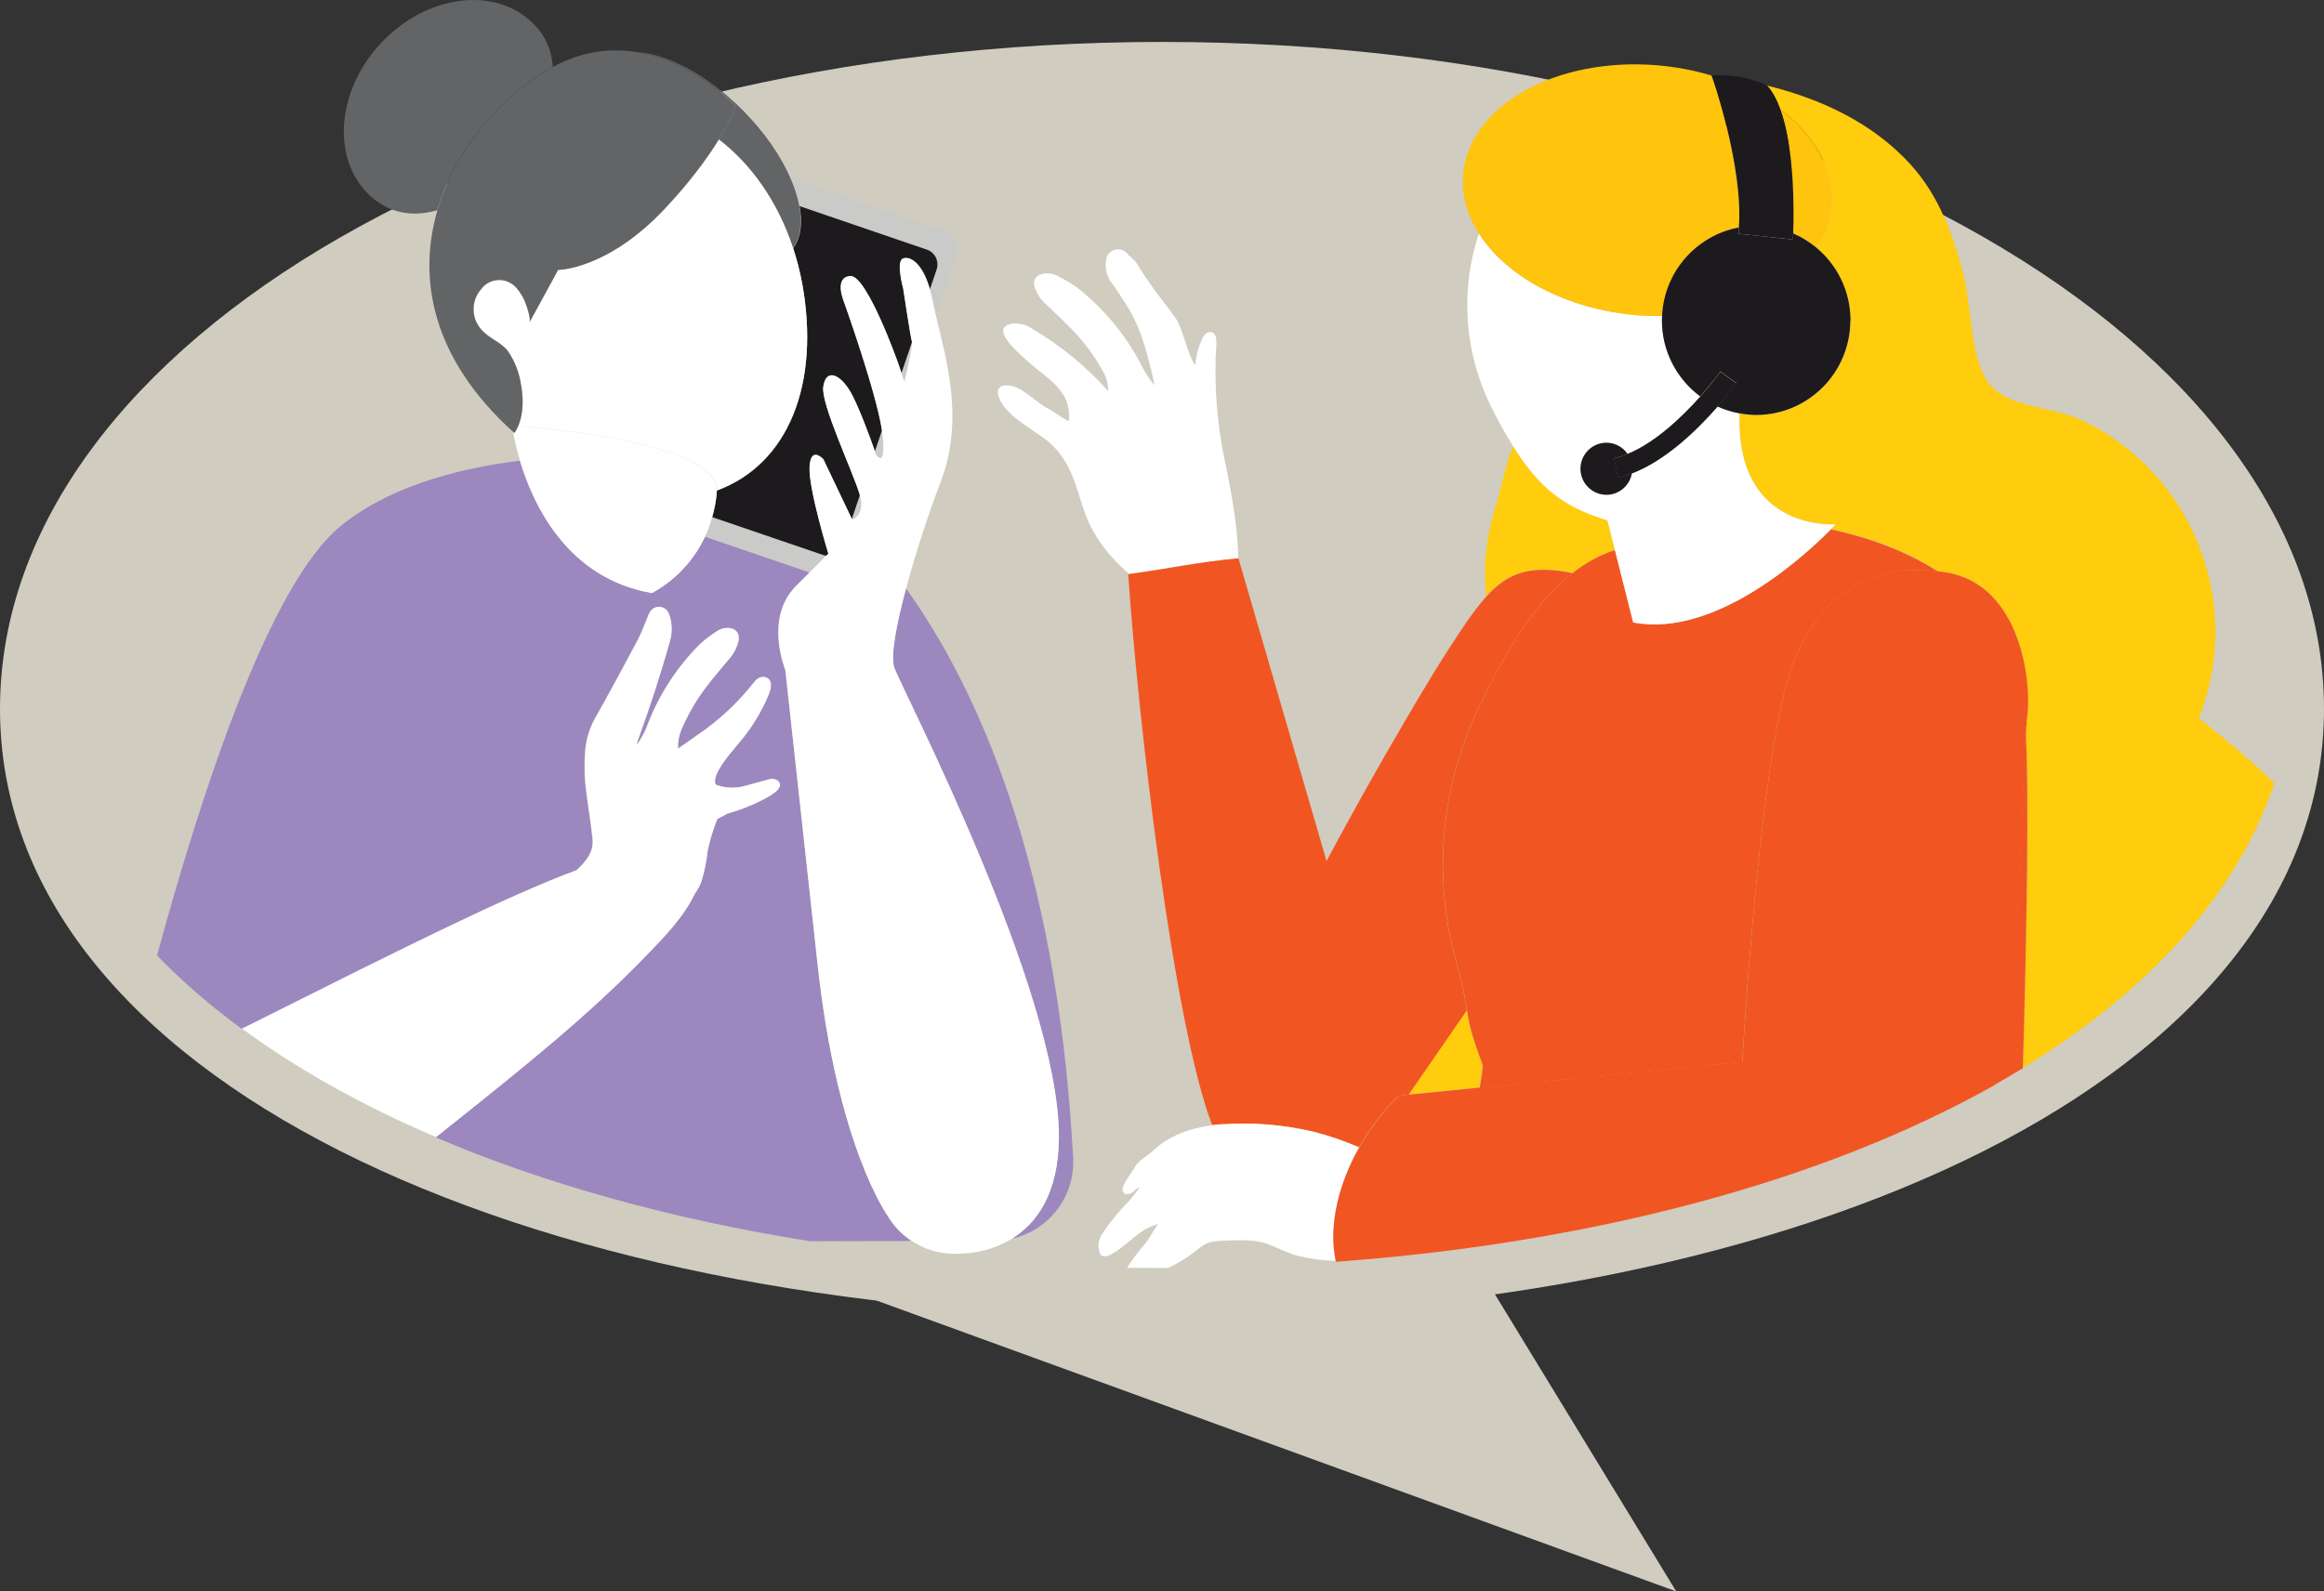 <?xml version="1.0" encoding="UTF-8"?><svg id="Layer_2" xmlns="http://www.w3.org/2000/svg" viewBox="0 0 251 171.93"><rect x="0" y="0" width="251" height="171.93" fill="#333333" stroke="none"/><defs><style>.cls-1{fill:#cacac9;}.cls-2{fill:#ffc40c;}.cls-3{fill:#d0ccbf;}.cls-4{fill:#fff;}.cls-5{fill:#1d1a1d;}.cls-6{fill:#ffcc0e;}.cls-7{fill:#636466;}.cls-8{fill:#9c87bf;}.cls-9{fill:#f15622;}</style></defs><g id="Layer_1-2"><path class="cls-3" d="M90.86,139.12l90.18,32.81-24.37-39.95-65.81,7.14Z"/><path class="cls-3" d="M251,76.58c0,39.78-56.2,65.72-125.5,65.72S0,116.37,0,76.58,56.2,4.53,125.54,4.53s125.46,32.27,125.46,72.05Z"/><path class="cls-6" d="M160.11,115c-1.28-3.46-1.46-4.51-1.68-5.88l-6.21,8.99-.09.13h0s7.64-.74,7.64-.74c.25-1.45.38-2.34.31-2.51h.02Z"/><path class="cls-6" d="M169.85,61.9c1.38-1.07,2.9-1.93,4.57-2.48l-.82-3.24c-4.57-1.39-7.27-3.35-10.18-8.01-.77,1.88-1.43,5.12-1.83,6.38-1.04,3.22-1.46,6.61-1.05,9.87,2.32-2.57,4.76-3.48,9.31-2.53Z"/><path class="cls-6" d="M197.8,22.25c-.14,1.62-.72,3.15-1.62,4.52,2.25,1.88,3.68,4.7,3.68,7.86,0,5.64-4.56,10.21-10.18,10.21-.62,0-1.22-.06-1.81-.18-.44,12.84,10.37,11.97,10.37,11.97,0,0-.18.19-.5.53,3.53.74,7.79,2.1,11.57,4.56.33.04.65.08.98.14,8.05,1.37,9.31,12.16,8.57,16.14-.04.18-.06.44-.09.78.39,6.9.15,21.09-.29,36.6,13.53-8.27,23.09-18.67,27.16-30.77-2.57-2.49-5.35-4.8-8.16-7.01,4.92-12.43-.65-26.54-12.7-32.23-2.94-1.4-7.82-1.31-9.89-3.84-2.07-2.53-1.98-8.52-2.79-11.72-1.13-4.38-2.67-8.66-5.77-12.06-4.09-4.48-9.63-7.06-15.5-8.51.59.65,1.07,1.55,1.44,2.59,3.7,2.8,5.86,6.52,5.53,10.43h-.01Z"/><path class="cls-6" d="M184.85,8.14h.1c-.09,0-.18-.03-.26-.04.06.01.11.03.18.05h-.01Z"/><path class="cls-4" d="M132.36,50.15c-.93-4.27-1.27-8.64-.99-12.99,0-.49,0-1.12-.49-1.27-.49-.15-.84.3-1.04.71-.41.89-.67,1.86-.75,2.85-.82-1.08-1.31-3.89-2.1-5.05-1.09-1.57-1.9-2.43-2.96-4.02-.46-.63-.89-1.3-1.29-1.98-.1-.19-.7-.71-.87-.86-.4-.62-1.22-.78-1.83-.39-.23.15-.41.37-.51.63-.28.99-.05,2.07.6,2.87,2.21,3.19,3.15,4.57,4.49,10.6.05.13.07.25.09.38-.62-.71-1.13-1.49-1.52-2.34-1.67-3.17-3.98-5.94-6.78-8.16-.68-.49-1.41-.93-2.16-1.31-1.09-.6-2.89-.29-2.53,1.13.26.81.74,1.51,1.39,2.04.93.92,1.9,1.8,2.79,2.74,1.24,1.28,2.3,2.73,3.17,4.29.41.67.63,1.45.62,2.24-2.36-2.66-5.12-4.92-8.18-6.72-.59-.42-1.29-.62-2.02-.6-2.85.35.44,3.11,1.39,3.99,2.23,2.04,4.72,3.11,4.59,6.3,0,.09-.01.16-.05.24-.09.11-1.79-1.11-1.93-1.17-1.54-.71-2.84-2.33-4.25-2.61-.78-.15-2-.08-1.22,1.55.94,1.96,4.09,3.44,5.42,4.66,2.85,2.61,2.92,6.06,4.28,8.83.97,1.91,2.3,3.61,3.93,5,.11.09.2.2.29.31,3.94-.53,7.83-1.35,11.8-1.7-.06-3.42-.7-6.85-1.37-10.17h0Z"/><path class="cls-9" d="M132.09,121.47c3.25-.23,6.53.04,9.7.79,1.71.42,3.38.99,4.98,1.7,1.18-2.09,2.65-4,4.28-5.58l1.08-.1h0s.09-.14.09-.14l6.21-8.99c-.18-1.07-.36-2.35-1.13-5.17-2.59-9.17-1.72-18.98,2.42-27.55,2.41-4.97,5.52-10.94,10.12-14.51-4.56-.94-6.99-.04-9.31,2.53-.7.78-1.41,1.71-2.15,2.78-2.4,3.5-4.59,7.16-6.74,10.84-2.89,4.92-5.67,9.91-8.37,14.95l-9.51-32.7h-.05c-3.97.35-7.87,1.17-11.8,1.7h-.06c1.07,15.79,4.89,48.69,9.07,59.53.33-.04.65-.08.99-.1h.18Z"/><path class="cls-9" d="M218.77,78.8c-.35,4.57-.38,23.66-3.43,38.44,1.07-.6,2.11-1.21,3.14-1.84.43-15.51.68-29.7.29-36.6Z"/><path class="cls-9" d="M176.39,67.24l-1.97-7.81c-1.67.54-3.19,1.4-4.57,2.48-4.59,3.56-7.72,9.53-10.12,14.51-4.14,8.58-5.01,18.37-2.42,27.55.77,2.82.95,4.09,1.13,5.17.21,1.37.4,2.42,1.68,5.88.06.15-.06,1.06-.31,2.51l28.36-2.8s1.91-34.21,5.57-43.3c2.95-7.09,8.07-10.63,15.56-9.68-3.76-2.44-8.03-3.8-11.57-4.56-2.32,2.37-12.26,11.81-21.35,10.06h0Z"/><path class="cls-4" d="M173.6,56.19l.82,3.24,1.97,7.81c9.09,1.75,19.03-7.69,21.35-10.06.33-.34.5-.53.5-.53,0,0-10.81.87-10.37-11.97-.83-.15-1.63-.4-2.37-.74-2.1,2.4-5.55,5.82-9.26,7.21-.24,1.32-1.37,2.32-2.75,2.32-1.54,0-2.8-1.26-2.8-2.81s1.25-2.81,2.8-2.81c.94,0,1.78.48,2.28,1.2,3.01-1.21,5.95-4.05,7.87-6.21-2.51-1.86-4.13-4.84-4.13-8.21,0-.16.01-.33.02-.49-.9,0-1.82,0-2.76-.09-7.69-.65-14.11-4.19-17.04-8.81-1.88,5.52-1.88,12.49,1.53,19.13.75,1.46,1.46,2.72,2.16,3.84,2.91,4.66,5.61,6.62,10.18,8.01h0Z"/><path class="cls-2" d="M197.8,22.25c.33-3.9-1.83-7.62-5.53-10.43,1.57,4.36,1.46,11.24,1.38,13.38.93.39,1.77.92,2.53,1.55.9-1.37,1.48-2.9,1.62-4.52h0Z"/><path class="cls-2" d="M176.77,34.05c.93.08,1.86.1,2.76.09.23-4.77,3.7-8.68,8.27-9.54.53-6.47-2.82-16.28-2.94-16.44-.05-.01-.11-.03-.18-.05-1.77-.52-3.65-.88-5.62-1.05-10.98-.94-20.41,4.34-21.03,11.8-.19,2.23.44,4.41,1.71,6.38,2.94,4.62,9.35,8.16,17.04,8.81h-.01Z"/><path class="cls-5" d="M199.86,34.62c0-3.16-1.43-5.98-3.68-7.86-.77-.63-1.61-1.16-2.53-1.55-.01.43-.03.67-.03.67l-5.89-.63c.02-.21.04-.44.05-.67-4.56.86-8.05,4.77-8.27,9.54,0,.16-.02.33-.02.49,0,3.36,1.63,6.35,4.13,8.21,1.33-1.5,2.16-2.64,2.18-2.68l1.73,1.23c-.09.11-.85,1.16-2.05,2.54.75.34,1.54.59,2.37.74.59.1,1.19.18,1.81.18,5.62,0,10.18-4.57,10.18-10.21h.01Z"/><path class="cls-5" d="M174.32,49.5c.49-.1.97-.26,1.46-.47-.5-.72-1.34-1.2-2.28-1.2-1.54,0-2.8,1.26-2.8,2.81s1.26,2.81,2.8,2.81c1.38,0,2.52-1.01,2.75-2.32-.49.19-.99.35-1.49.45l-.43-2.1h0Z"/><path class="cls-5" d="M184.86,8.14c.1.16,3.45,9.97,2.94,16.44-.01.23-.03.45-.05.67l5.89.63s.01-.25.03-.67c.08-2.15.19-9.04-1.38-13.38-.38-1.05-.84-1.94-1.44-2.59-1.83-.86-3.85-1.22-5.87-1.1h-.1Z"/><path class="cls-5" d="M185.82,40.15s-.85,1.18-2.18,2.68c-1.91,2.15-4.86,5-7.87,6.21-.49.19-.97.37-1.46.47l.43,2.1c.5-.1.99-.26,1.49-.45,3.71-1.4,7.17-4.81,9.26-7.21,1.21-1.39,1.96-2.43,2.05-2.54l-1.73-1.23h.01Z"/><path class="cls-4" d="M146.77,123.95c-1.61-.7-3.27-1.27-4.98-1.7-3.17-.74-6.45-1.02-9.7-.79h-.16c-.33.02-.65.06-.99.1-2.36.31-4.69,1.11-6.46,2.81-.51.49-1.53,1.01-1.87,1.65-.34.64-1.14,1.55-1.36,2.37-.08.26.08.53.33.6.05.01.11.03.16.03.26-.03.5-.14.7-.31.19-.18.4-.33.64-.43-.3.45-.62.88-.97,1.28-1.09,1.11-2.1,2.3-2.97,3.58-.24.34-.4.72-.49,1.12-.03.33,0,.65.09.97.29,1.4,2.5-.54,3.01-.96,1.02-.83,2.03-1.75,3.34-2.01-.08,0-1.1,1.71-1.23,1.88-.62.77-1.27,1.51-1.81,2.33-.11.16-.23.33-.31.5,1.24.01,2.5.02,3.75.02h.65c1.04-.49,2.05-1.08,2.96-1.81.38-.34.8-.63,1.26-.86.46-.18.95-.25,1.44-.26,1.49-.06,3.38-.21,4.83.25,1.26.4,2.35,1.08,3.68,1.4,1.29.31,2.61.48,3.94.5-.8-3.93.35-8.39,2.55-12.28l-.03.03Z"/><path class="cls-9" d="M218.86,78c.74-3.98-.53-14.77-8.57-16.14-.34-.06-.65-.1-.98-.14-7.49-.94-12.61,2.58-15.56,9.68-3.68,9.09-5.57,43.3-5.57,43.3l-28.36,2.8-7.64.76h-.01l-1.08.11c-1.63,1.57-3.1,3.5-4.28,5.58-2.2,3.89-3.35,8.35-2.55,12.28,0,.03.01.06.03.09,27.95-2.06,52.77-8.75,71.11-19.08,3.04-14.78,3.06-33.87,3.43-38.44.02-.34.05-.62.09-.78h-.04Z"/><path class="cls-8" d="M96.58,72.15c.82,2.32,17.77,34.84,17.77,50.63,0,6.28-2.5,9.44-5.06,11.04,3.98-.89,6.84-4.55,6.61-8.76-1.74-32.32-10.62-51.13-18.06-61.51-1.08,4.02-1.69,7.4-1.27,8.6Z"/><path class="cls-8" d="M95.93,131.45s-5.45-7.34-7.63-27.21c-2.22-20.32-3.49-31.86-3.49-31.86,0,0-2.31-5.59,1.15-9.05l1.49-1.5-11.31-3.87c-1.2,2.56-3.2,4.72-5.76,6.11-9.07-1.57-12.8-9.48-14.24-14.3-7.39.92-14.5,3.06-19.4,7.11-7.48,6.18-14.67,27.59-19.78,46.34,2.7,2.8,5.75,5.44,9.14,7.92.53-.25,1.05-.5,1.56-.77,16-8.03,27.07-13.56,34.6-16.36,1.02-.96,1.86-1.95,1.71-3.39-.2-2.03-.59-4.04-.79-6.07-.09-1.15-.09-2.3,0-3.45.11-1.35.54-2.64,1.24-3.8,1.51-2.69,2.97-5.41,4.42-8.13.4-.76.69-1.59,1.03-2.37.06-.2.15-.4.25-.59.14-.28.38-.49.67-.59.59-.2,1.23.13,1.43.72.35.94.39,1.98.1,2.93-1.02,3.66-2.21,7.3-3.49,10.8-.05.13-.06.25-.05.38.51-.74.94-1.55,1.23-2.4,1.27-3.17,3.16-6.06,5.57-8.46.58-.52,1.19-.99,1.84-1.4.93-.65,2.55-.43,2.32,1.02-.19.78-.58,1.51-1.12,2.1-.79.96-1.59,1.89-2.35,2.87-1.04,1.37-1.92,2.86-2.61,4.43-.34.7-.5,1.5-.46,2.28.74-.53,1.39-.98,2.1-1.47,2.31-1.57,4.37-3.49,6.1-5.69.09-.14.2-.25.33-.35.73-.55,1.64-.11,1.49.84-.04.26-.11.52-.21.77-.82,2-1.96,3.84-3.38,5.46-.73.87-2.61,2.97-2.43,4.14,0,.06.04.13.09.18.05.04.11.06.18.08.88.29,1.81.33,2.71.13l2.86-.78c.39-.1.98,0,1.13.42l.03.1c.09.62-.89,1.16-1.31,1.4-1.38.76-2.85,1.36-4.37,1.79l-1.08.58c-.44,1.08-.78,2.22-1.03,3.36-.13,1.16-.35,2.3-.7,3.42-.18.47-.4.89-.7,1.28-1.18,2.49-3.23,4.61-5.12,6.56-6.28,6.52-13.43,12.23-20.48,17.87-.79.64-1.58,1.26-2.37,1.89,11.81,5.05,25.5,8.84,40.46,11.23l10.91-.03c-.99-.67-1.86-1.55-2.51-2.61h.05Z"/><path class="cls-1" d="M94.61,49.15s1.08,1.62.7-2.18c-.01-.15-.05-.33-.08-.5l-.77,2.28c.09.25.15.42.15.42h-.01Z"/><path class="cls-1" d="M97.68,41.26s.95-3.94.8-4.36l-1.14,3.37.34.98Z"/><path class="cls-1" d="M92.04,56.16s1.22-.4.95-2.18c-.03-.13-.06-.31-.13-.52l-.88,2.58.05.11Z"/><path class="cls-1" d="M100.08,26.96c.88.3,1.34,1.26,1.05,2.14l-.72,2.12c.14.48.26.99.38,1.6.08.4.18.84.28,1.3l2.25-6.65c.35-1.02-.2-2.13-1.22-2.48l-16.37-5.59c-.11-.04-.23-.06-.34-.08.44,1.02.75,2,.92,2.93l13.75,4.7h.01Z"/><path class="cls-1" d="M88.89,59.93l-11.97-4.09c-.2.73-.45,1.45-.77,2.14l11.31,3.87,1.82-1.83c-.13,0-.26-.04-.39-.08h0Z"/><path class="cls-5" d="M89.3,60.01l.18-.18s-2.17-7.08-2.03-9.39c.14-2.32,1.49-.81,1.49-.81l3.06,6.42.88-2.58c-.74-2.48-4.22-9.82-3.94-11.67.3-2,1.76-1.36,2.85.42.9,1.47,2.27,5.28,2.71,6.52l.77-2.28c-.61-4.16-4.12-13.91-4.12-13.91,0,0-1.09-2.58.7-2.72,1.78-.14,5.16,9.39,5.16,9.39l.36,1.06,1.14-3.37c-.14-.42-.94-5.72-.94-5.72,0,0-.82-3,0-3.26.7-.24,2.01.35,2.87,3.3l.72-2.12c.3-.88-.18-1.84-1.05-2.14l-13.75-4.7c.34,1.83.14,3.41-.69,4.55.39,1.2.73,2.43.95,3.71,2.01,10.95-1.46,19.63-9.2,22.48v.15c-.06.93-.24,1.83-.49,2.71l11.97,4.09c.13.05.26.06.39.08v-.03Z"/><path class="cls-4" d="M100.41,31.21c-.87-2.95-2.17-3.53-2.87-3.3-.82.28,0,3.26,0,3.26,0,0,.8,5.3.94,5.72.14.4-.8,4.36-.8,4.36l-.34-.98-.36-1.06s-3.36-9.53-5.16-9.39c-1.78.14-.7,2.72-.7,2.72,0,0,3.49,9.76,4.12,13.91.02.18.05.35.08.5.39,3.82-.7,2.18-.7,2.18,0,0-.05-.16-.15-.42-.44-1.26-1.81-5.05-2.71-6.52-1.09-1.78-2.55-2.42-2.85-.42-.28,1.86,3.21,9.19,3.94,11.67.06.2.1.38.13.52.28,1.78-.95,2.18-.95,2.18l-.05-.11-3.06-6.42s-1.36-1.5-1.49.81c-.14,2.32,2.03,9.39,2.03,9.39l-.18.18-1.82,1.83-1.49,1.5c-3.46,3.45-1.15,9.05-1.15,9.05,0,0,1.27,11.53,3.49,31.86,2.17,19.87,7.63,27.21,7.63,27.21.65,1.06,1.51,1.94,2.51,2.61,1.58,1.06,3.5,1.56,5.46,1.37,0,0,2.74.05,5.4-1.61,2.56-1.59,5.06-4.75,5.06-11.04,0-15.79-16.96-48.31-17.77-50.63-.43-1.21.19-4.58,1.27-8.6.99-3.7,2.38-7.95,3.75-11.55,2.59-6.79.49-13.46-.54-17.88-.1-.45-.2-.89-.28-1.3-.11-.6-.24-1.13-.38-1.6h.02Z"/><path class="cls-7" d="M79.45,11.43s-.44,1.35-1.83,3.64c3.53,2.69,6.4,6.79,8.02,11.74.82-1.12,1.03-2.71.69-4.55-.18-.93-.48-1.91-.92-2.93-1.04-2.43-2.82-5.04-5.2-7.43-3.74-3.75-8.03-6.02-11.31-6.27,6.17,1.06,10.55,5.79,10.55,5.79h-.01Z"/><path class="cls-4" d="M86.61,30.52c-.24-1.28-.57-2.52-.95-3.71-1.62-4.95-4.49-9.04-8.02-11.74-1.17,1.91-3,4.48-5.84,7.48-6.21,6.6-11.51,6.6-11.51,6.6l-3.1,5.68c.16-.35-.2-1.46-.33-1.83-.24-.73-.62-1.4-1.12-1.96-.11-.13-.24-.23-.38-.33-1.09-.79-2.62-.54-3.41.55-1.12,1.28-1.05,3.21.13,4.43.83.91,2.05,1.27,2.79,2.24.72,1.05,1.19,2.24,1.39,3.5.44,2.29.05,3.8-.29,4.6,3.64.28,21.56,1.9,21.45,6.95,7.73-2.85,11.21-11.52,9.2-22.48h-.01Z"/><path class="cls-7" d="M59.15,7.53c.19-.11.36-.2.55-.3-.1-1.8-.8-3.46-2.28-4.85-4.15-3.92-11.45-2.88-16.28,2.28-4.82,5.18-5.37,12.52-1.22,16.44,2.11,1.98,4.67,2.37,7.32,1.61,1.93-6.61,6.8-12.15,11.91-15.19Z"/><path class="cls-4" d="M70.39,64.09c2.56-1.39,4.56-3.54,5.76-6.11.33-.68.57-1.4.77-2.14.24-.88.43-1.78.49-2.71v-.15c.11-5.06-17.82-6.67-21.45-6.95-.21.48-.4.71-.4.71-.05-.05-.1-.1-.15-.14.11.65.34,1.78.75,3.17,1.44,4.82,5.16,12.73,14.24,14.3h-.01Z"/><path class="cls-7" d="M55.96,46.04c.35-.81.73-2.3.29-4.6-.2-1.26-.68-2.46-1.39-3.5-.74-.98-1.97-1.33-2.79-2.24-1.18-1.22-1.24-3.15-.13-4.43.79-1.1,2.32-1.35,3.41-.55.14.1.26.2.38.33.5.57.89,1.23,1.12,1.96.13.37.49,1.47.33,1.83l3.1-5.68s5.3,0,11.51-6.6c2.82-3.01,4.67-5.57,5.84-7.48,1.39-2.29,1.83-3.64,1.83-3.64,0,0-4.38-4.73-10.55-5.79-2.79-.48-5.94-.2-9.21,1.59-.19.1-.36.19-.55.3-5.1,3.03-9.98,8.57-11.91,15.19-2.13,7.32-.65,15.93,8.16,23.91.05.05.1.1.15.14,0,0,.2-.23.4-.71l.03-.03Z"/><path class="cls-4" d="M69.93,103.11c1.9-1.96,3.94-4.07,5.12-6.56.29-.39.53-.83.7-1.28.34-1.12.58-2.27.7-3.43.25-1.15.59-2.27,1.03-3.36l1.08-.58c1.52-.43,2.99-1.02,4.37-1.79.41-.24,1.39-.78,1.31-1.4l-.03-.1c-.15-.43-.74-.53-1.13-.42l-2.86.78c-.89.2-1.83.16-2.71-.13-.06,0-.12-.04-.18-.08-.05-.05-.07-.11-.09-.18-.18-1.17,1.72-3.27,2.43-4.14,1.42-1.62,2.56-3.46,3.38-5.46.1-.25.18-.5.21-.77.14-.96-.77-1.4-1.49-.84-.13.1-.24.23-.33.35-1.73,2.2-3.79,4.12-6.1,5.69-.7.49-1.34.94-2.1,1.47-.04-.79.13-1.57.46-2.28.69-1.57,1.57-3.07,2.61-4.43.75-.98,1.56-1.91,2.35-2.87.55-.59.94-1.31,1.12-2.1.23-1.44-1.39-1.67-2.32-1.02-.65.42-1.28.88-1.84,1.4-2.41,2.4-4.32,5.29-5.57,8.46-.3.86-.72,1.66-1.23,2.4-.01-.13,0-.25.05-.38,1.28-3.5,2.47-7.14,3.49-10.8.29-.97.25-2-.1-2.93-.2-.59-.84-.92-1.43-.72-.29.1-.53.31-.67.59-.1.19-.19.39-.25.59-.34.79-.61,1.61-1.03,2.37-1.44,2.72-2.91,5.44-4.42,8.13-.7,1.16-1.13,2.46-1.24,3.8-.09,1.15-.09,2.3,0,3.45.21,2.03.59,4.04.79,6.07.15,1.44-.7,2.43-1.71,3.39-7.53,2.8-18.6,8.34-34.6,16.36-.51.25-1.04.5-1.56.77,6.02,4.42,13.06,8.35,20.96,11.72.79-.63,1.58-1.25,2.37-1.89,7.05-5.64,14.21-11.34,20.48-17.87h-.04Z"/></g></svg>